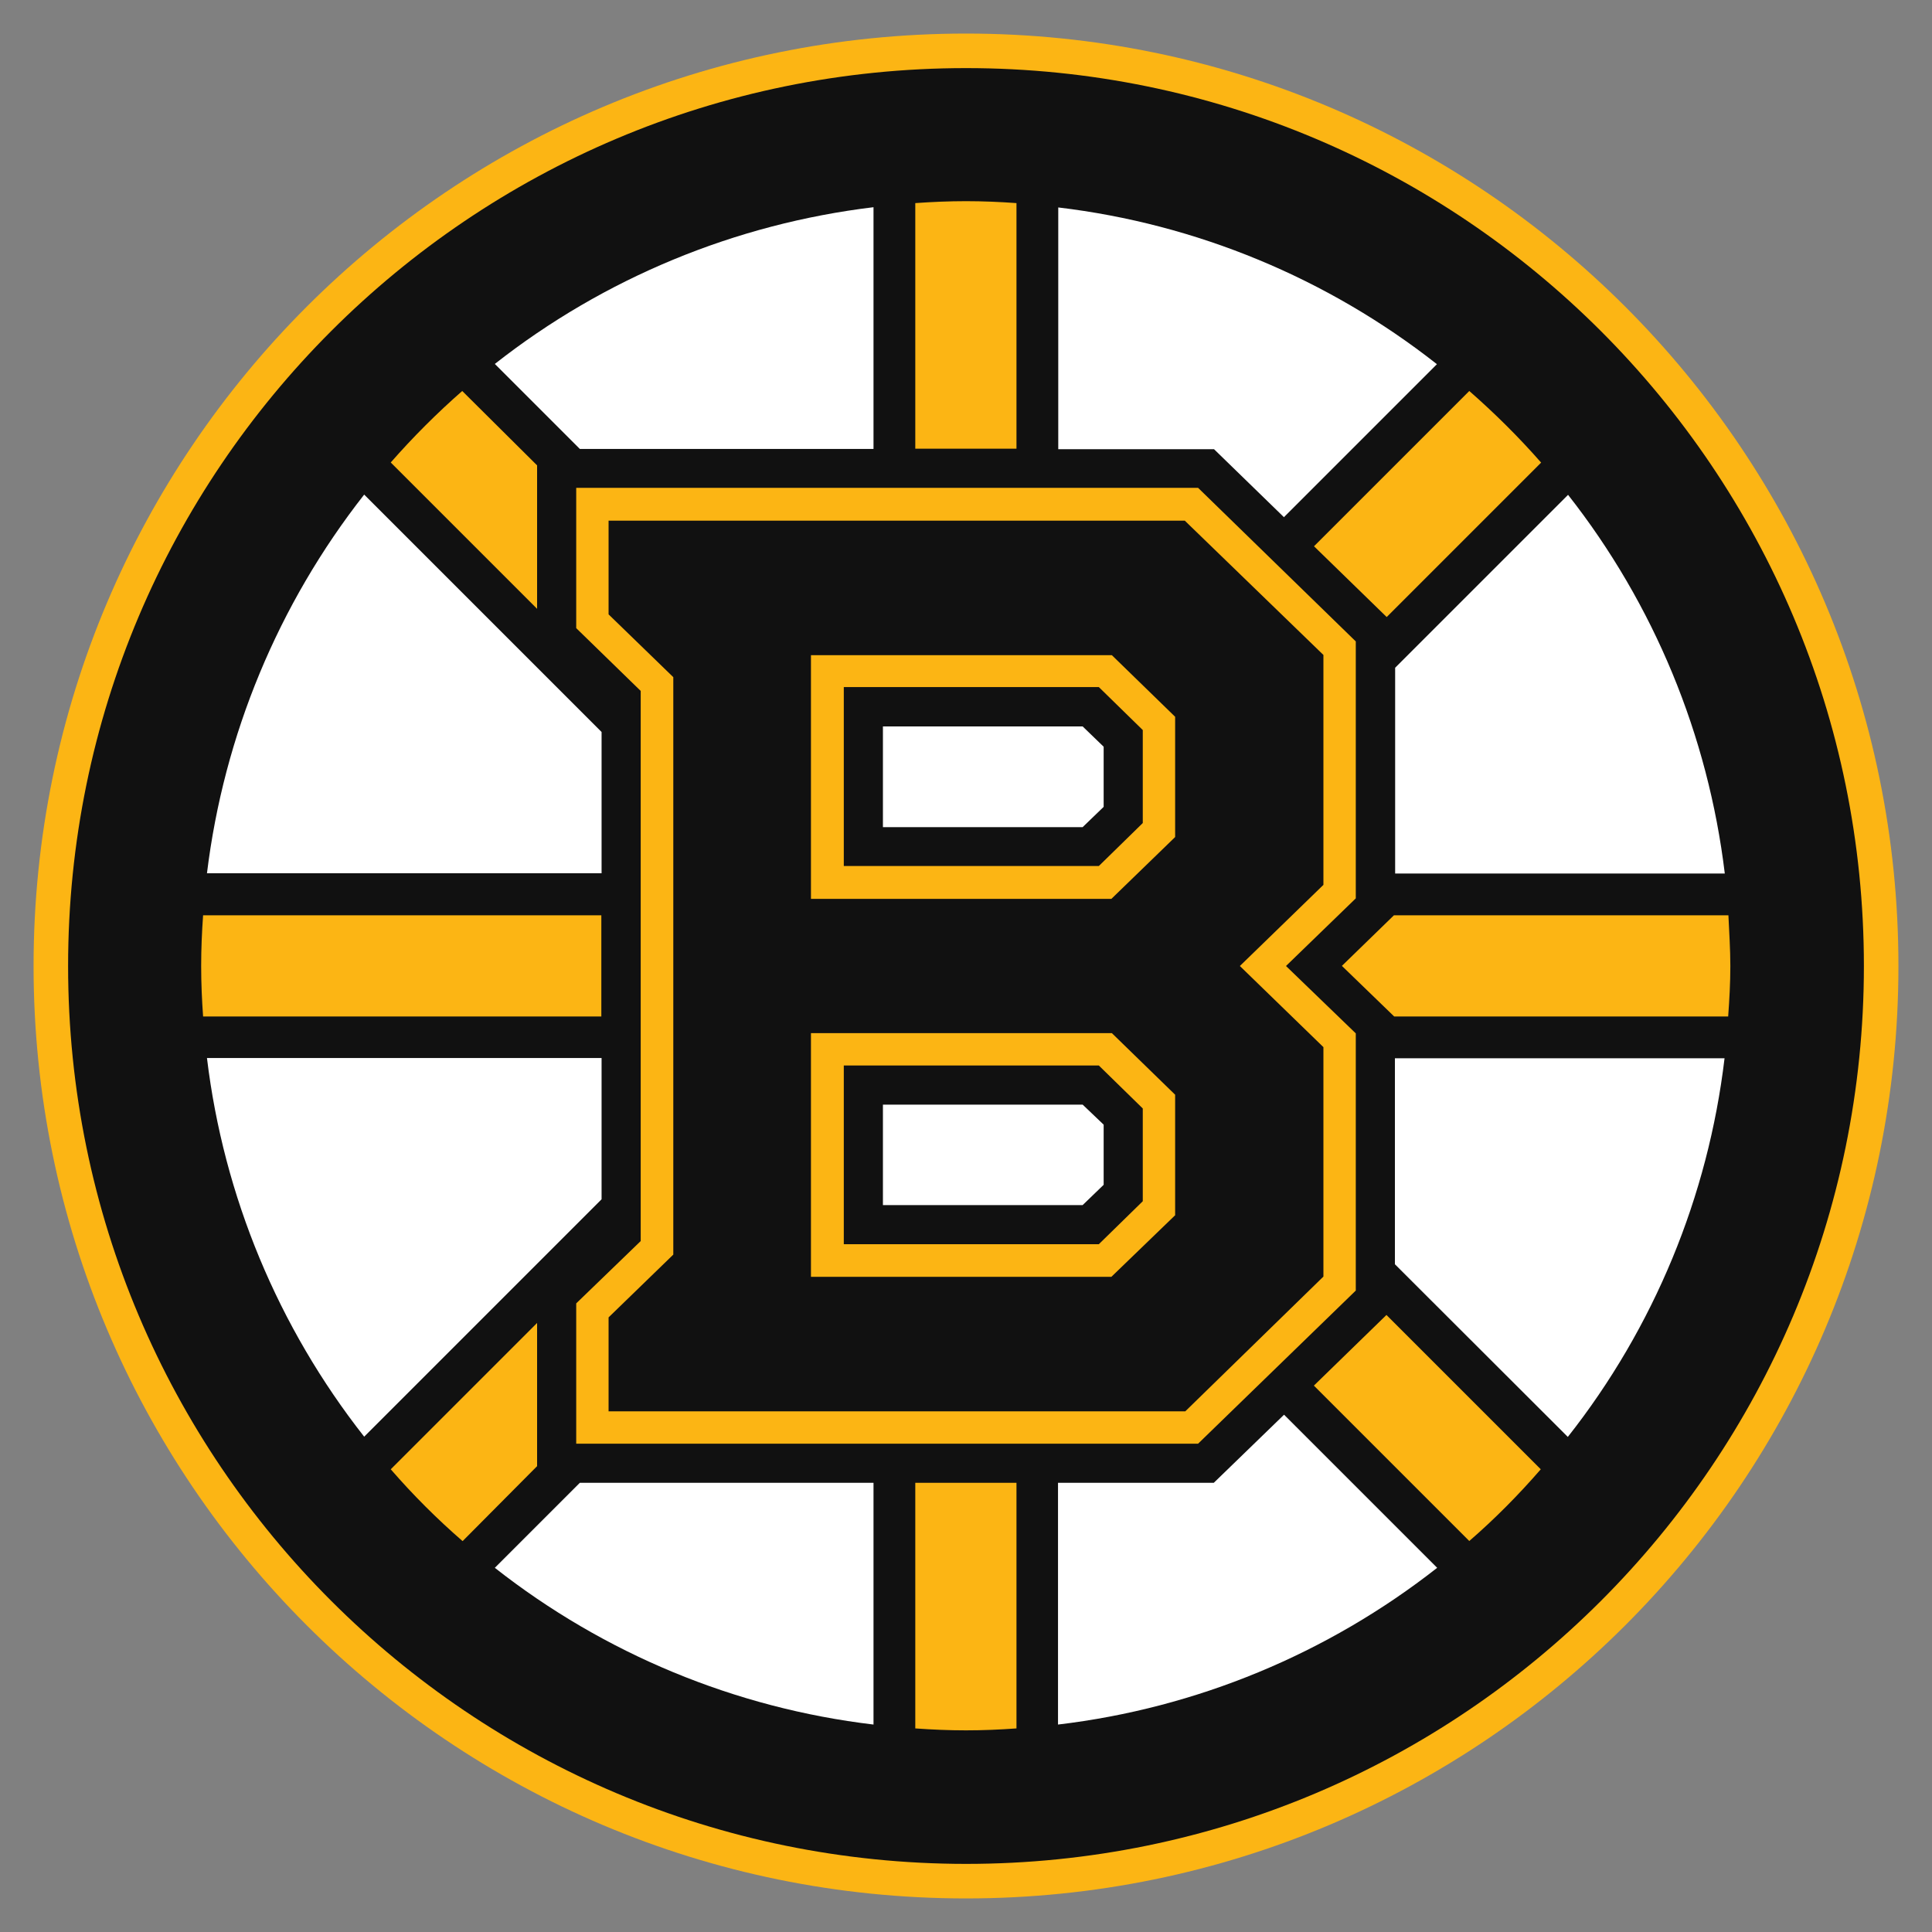 <?xml version="1.0" encoding="UTF-8"?>
<svg id="hockey_teams" data-name="hockey teams" xmlns="http://www.w3.org/2000/svg" width="80" height="80" viewBox="0 0 80 80">
  <rect x="0" y="0" width="80" height="80" fill="#808080" stroke="none"/>
  <defs>
    <style>
      .cls-1 {
        fill: #fcb514;
      }

      .cls-1, .cls-2, .cls-3 {
        stroke-width: 0px;
      }

      .cls-2 {
        fill: #111;
      }

      .cls-3 {
        fill: #fff;
      }
    </style>
  </defs>
  <g id="Boston_Bruins" data-name="Boston Bruins">
    <g>
      <path class="cls-1" d="M40,78.61c21.32,0,38.61-17.29,38.61-38.61S61.32,1.39,40,1.39,1.39,18.68,1.39,40c0,21.32,17.29,38.61,38.61,38.61Z"/>
      <path class="cls-2" d="M40,77.18c20.53,0,37.18-16.64,37.18-37.18S60.53,2.82,40,2.82,2.82,19.47,2.82,40c0,0,0,0,0,0,0,20.53,16.65,37.17,37.18,37.18Z"/>
      <path class="cls-1" d="M37.9,71.57c.7.05,1.39.08,2.1.08s1.4-.03,2.09-.08v-10.17h-4.19v10.17ZM54.41,57.38l6.43,6.43c1.06-.92,2.04-1.91,2.96-2.97l-6.39-6.39-3.01,2.93ZM55.57,40l2.16,2.09h13.83c.05-.69.09-1.39.09-2.09s-.05-1.42-.08-2.1h-13.85l-2.16,2.1ZM24.91,37.9H8.41c-.05.69-.08,1.39-.08,2.1s.03,1.4.08,2.09h16.49v-4.19ZM19.16,63.81l3.08-3.1v-5.93l-6.06,6.06c.92,1.06,1.91,2.05,2.97,2.97h0ZM22.24,19.27l-3.1-3.08c-1.05.92-2.04,1.91-2.96,2.96l6.06,6.06v-5.93ZM42.09,8.41c-.69-.05-1.39-.08-2.09-.08s-1.4.03-2.1.08v10.17h4.19v-10.17ZM63.81,19.15c-.92-1.05-1.92-2.04-2.97-2.96l-6.43,6.43,3.01,2.93,6.4-6.4Z"/>
      <polygon class="cls-1" points="26.53 51.39 23.86 53.97 23.86 59.78 49.61 59.78 56.14 53.44 56.14 42.79 53.25 40 56.14 37.2 56.14 26.56 49.61 20.2 23.86 20.2 23.86 26.01 26.53 28.61 26.53 51.39"/>
      <path class="cls-3" d="M57.76,36.17h13.66c-.69-5.72-2.93-11.15-6.49-15.68l-7.16,7.16v8.52ZM36.17,18.58v-10c-5.72.69-11.15,2.93-15.68,6.49l3.52,3.52h12.16v-.02ZM57.76,43.82v8.53l7.16,7.15c3.57-4.53,5.81-9.96,6.49-15.68h-13.66ZM53.16,21.42l6.34-6.34c-4.53-3.56-9.96-5.81-15.68-6.49v10.01h6.45l2.9,2.82ZM24.91,30.31l-9.83-9.83c-3.56,4.54-5.81,9.96-6.51,15.68h16.34v-5.86ZM24.91,49.67v-5.86H8.57c.69,5.73,2.95,11.15,6.51,15.68l9.83-9.83ZM50.26,61.4h-6.45v10.01c5.73-.68,11.16-2.93,15.7-6.49l-6.34-6.34-2.91,2.82ZM36.17,61.4h-12.16l-3.52,3.52c4.53,3.56,9.96,5.81,15.68,6.49v-10.01Z"/>
      <polygon class="cls-2" points="25.2 54.55 25.2 58.44 49.08 58.44 54.8 52.86 54.8 43.36 51.34 40 54.8 36.64 54.8 27.12 49.06 21.56 25.2 21.56 25.2 25.44 27.88 28.04 27.88 51.95 25.2 54.55"/>
      <path class="cls-1" d="M48.66,34.66v-4.98l-2.62-2.55h-12.46v10.09h12.44l2.63-2.55ZM48.66,50.33v-5l-2.62-2.55h-12.46v10.09h12.44l2.63-2.54Z"/>
      <path class="cls-2" d="M47.32,45.9l-1.82-1.78h-10.56v7.4h10.56l1.82-1.78v-3.85ZM47.32,30.23l-1.82-1.78h-10.56v7.41h10.56l1.82-1.78v-3.86Z"/>
      <path class="cls-3" d="M45.7,49.06v-2.49l-.87-.83h-8.27v4.16h8.27l.87-.84ZM45.7,33.41v-2.49l-.87-.84h-8.27v4.17h8.27l.87-.84Z"/>
    </g>
  </g>
</svg>